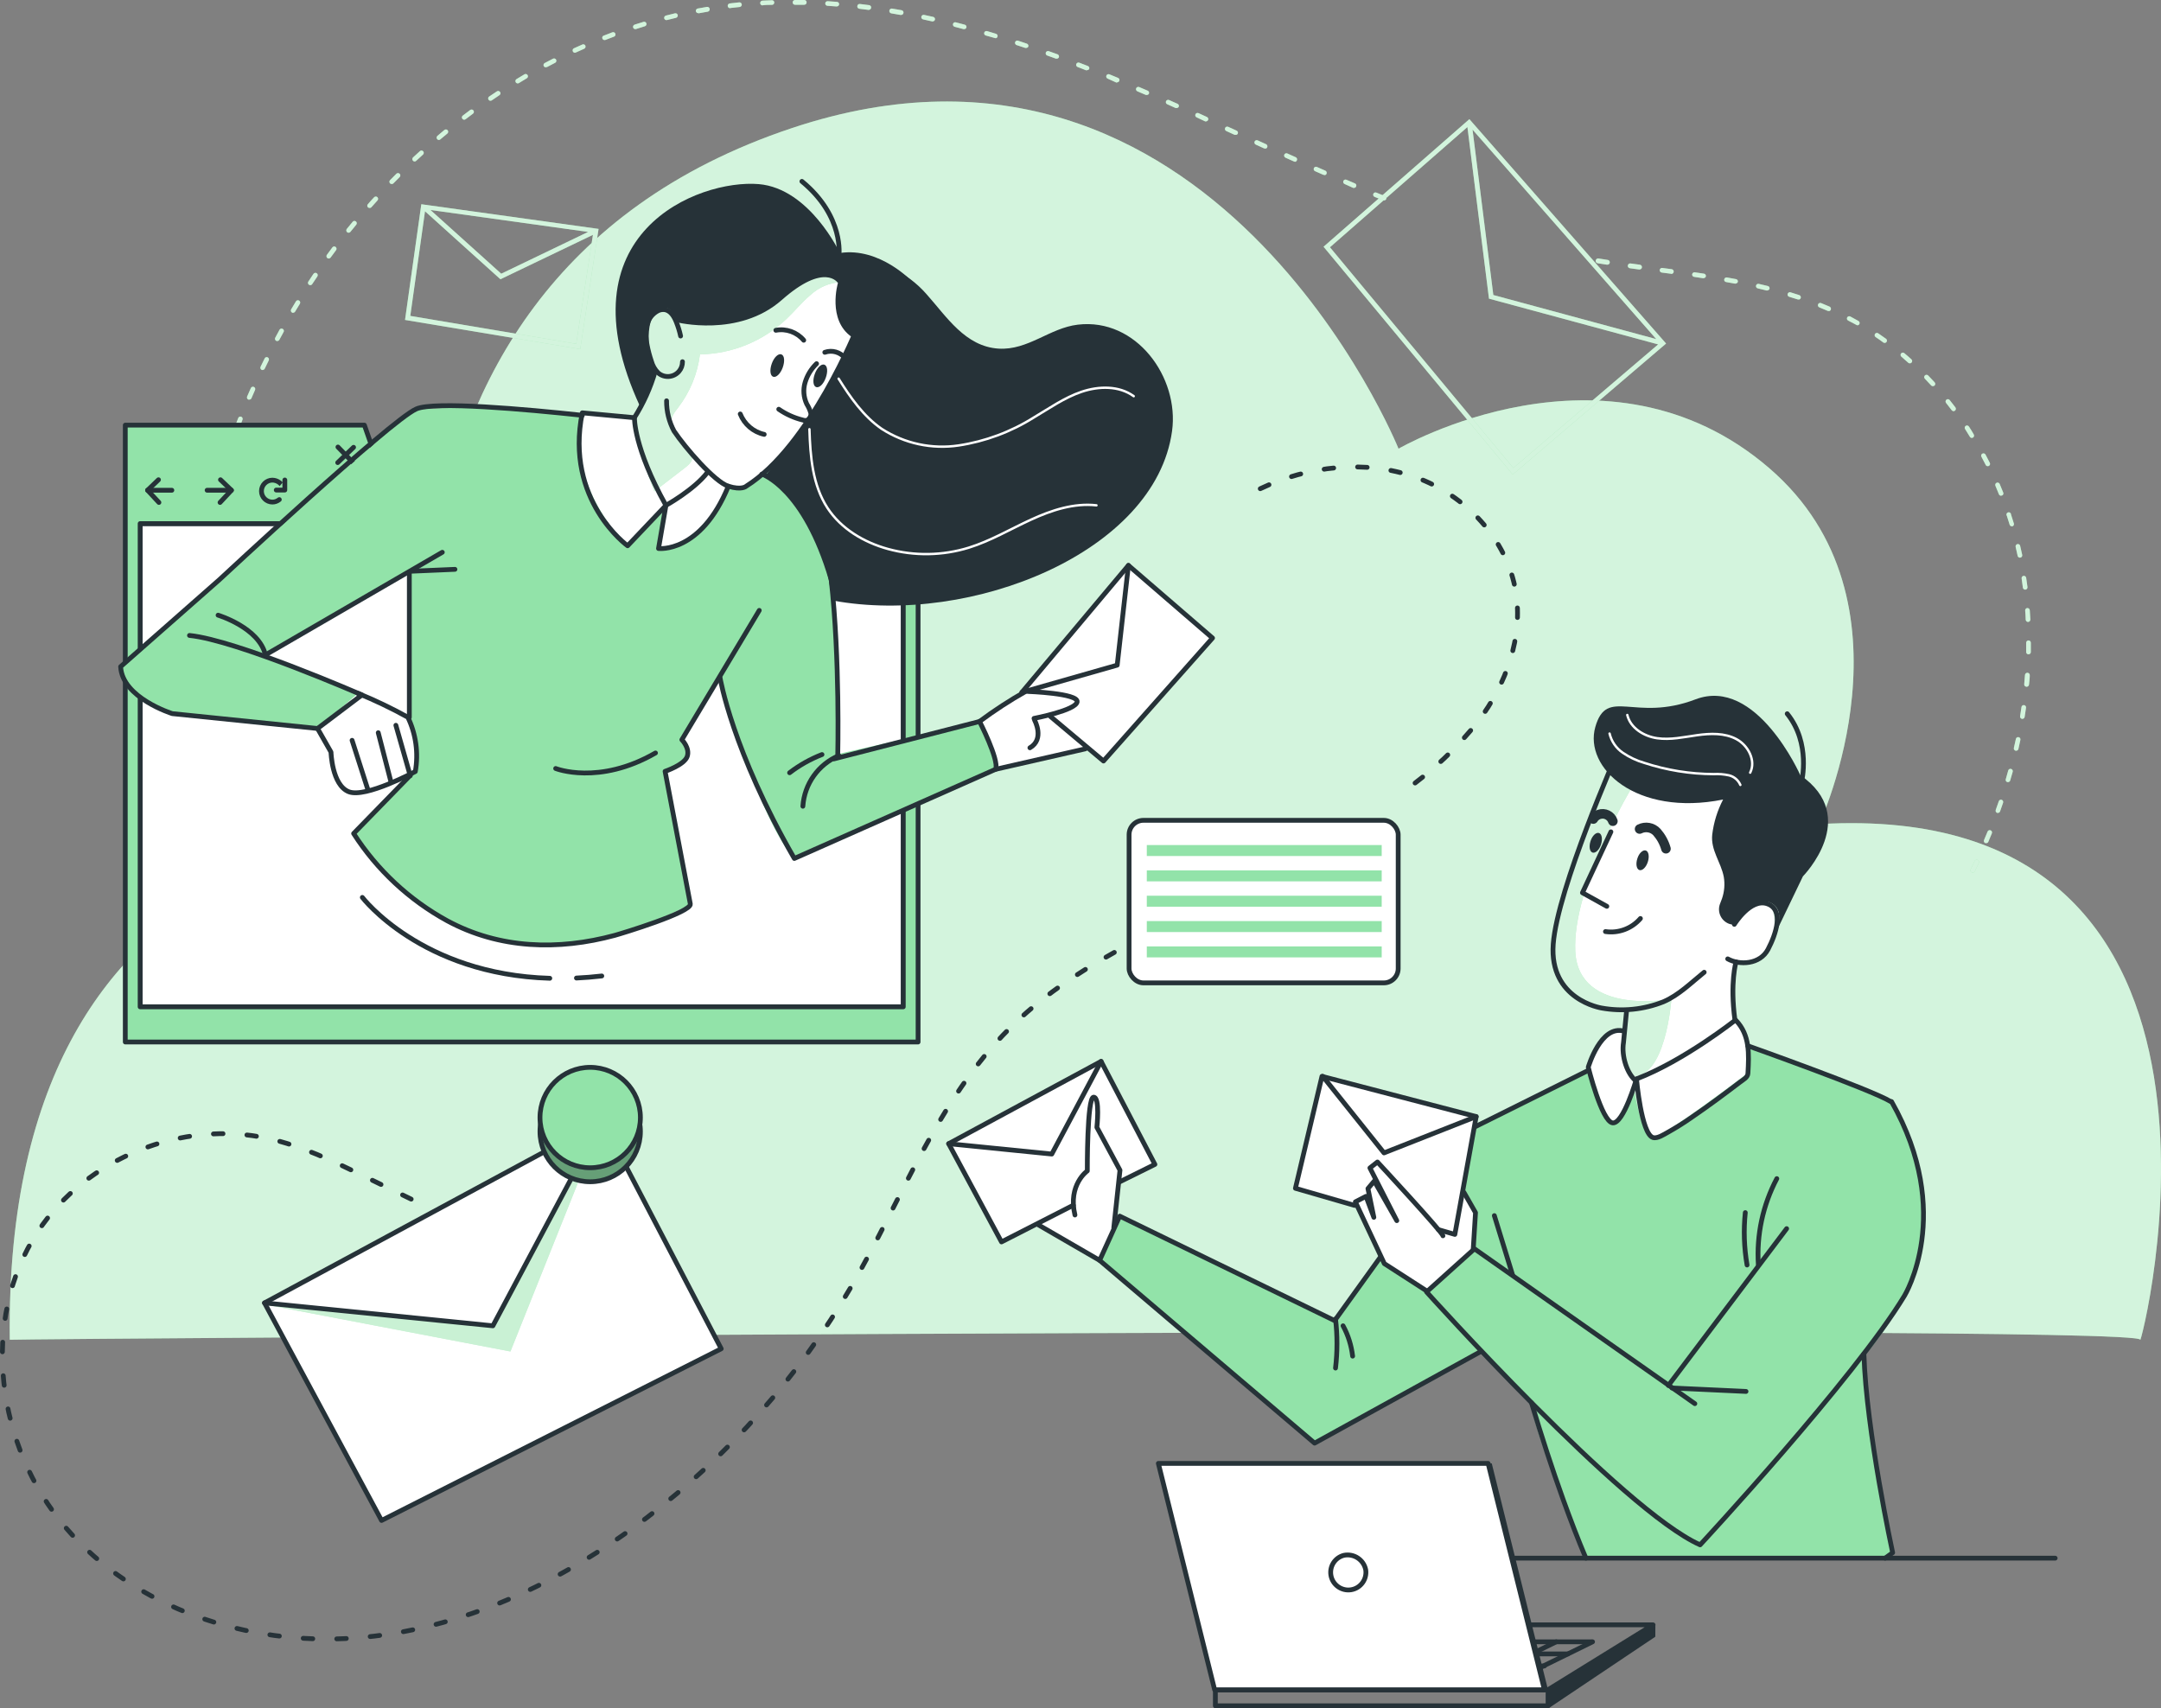 <?xml version="1.0" encoding="UTF-8"?>
<svg xmlns="http://www.w3.org/2000/svg" id="Laag_1" viewBox="0 0 451.06 356.56">
  <rect x="0" y="0" width="451.06" height="356.56" fill="#808080" stroke="none"/>
  <defs>
    <style>.cls-1,.cls-2,.cls-3,.cls-4,.cls-5,.cls-6,.cls-7{stroke:#263238;}.cls-1,.cls-2,.cls-3,.cls-4,.cls-6,.cls-8,.cls-7{stroke-linecap:round;}.cls-1,.cls-2,.cls-3,.cls-6,.cls-8,.cls-7{stroke-linejoin:round;}.cls-1,.cls-9,.cls-5,.cls-10,.cls-11{fill:#fff;}.cls-2,.cls-12{fill:#92e3a9;}.cls-3,.cls-4,.cls-6,.cls-8,.cls-7{fill:none;}.cls-9{opacity:.6;}.cls-9,.cls-13,.cls-14,.cls-12,.cls-10,.cls-11{stroke-width:0px;}.cls-9,.cls-13,.cls-11{isolation:isolate;}.cls-4,.cls-5{stroke-miterlimit:10;}.cls-6{stroke-width:2px;}.cls-8{stroke:#fff;stroke-width:.5px;}.cls-13{opacity:.3;}.cls-14{fill:#263238;}.cls-11{opacity:.5;}.cls-7{stroke-dasharray:0 0 2 5;}</style>
  </defs>
  <g id="freepik--background-simple--inject-71">
    <g id="freepik--background-simple--inject-71-2">
      <path class="cls-12" d="m2.04,279.65c.07-.18,444.94-3.48,444.68,0-.22,2.82,30.21-113.3-67-107.63,0,0,21.76-46.59-10.44-74.31-34-29.27-77.37-4.05-77.37-4.05,0,0-38.8-96.2-126.6-66.93-100.33,33.44-73.24,148.19-73.24,148.19,0,0-91.45-7.58-90.03,104.73Z"></path>
      <path class="cls-9" d="m2.04,279.65c.07-.18,444.94-3.48,444.68,0-.22,2.82,30.21-113.3-67-107.63,0,0,21.76-46.59-10.44-74.31-34-29.27-77.37-4.05-77.37-4.05,0,0-38.8-96.2-126.6-66.93-100.33,33.44-73.24,148.19-73.24,148.19,0,0-91.45-7.58-90.03,104.73Z"></path>
    </g>
  </g>
  <g id="freepik--Graphics--inject-71">
    <g id="freepik--background-details--inject-71">
      <path class="cls-12" d="m124.94,47.78l-37-5.15-3.4,24.15,36.57,6.1,3.83-25.1Zm-2.18.63l-18.14,8.72-14.77-13.3,32.91,4.58Zm-37.12,17.53l3.07-21.84,15.74,14.19,19.31-9.27-3.49,22.75-34.63-5.83Z"></path>
      <path class="cls-9" d="m124.94,47.78l-37-5.15-3.4,24.15,36.57,6.1,3.83-25.1Zm-2.18.63l-18.14,8.72-14.77-13.3,32.91,4.58Zm-37.12,17.53l3.07-21.84,15.74,14.19,19.31-9.27-3.49,22.75-34.63-5.83Z"></path>
      <path class="cls-12" d="m306.7,24.87l-30.44,26.63,39.18,47.18.31.37,32.01-27.34-41.06-46.84Zm39,45.91l-34-9.2-4.34-34.52,38.34,43.72Zm-68.1-19.17l28.69-25.09,4.5,35.82,35.31,9.55-30.23,25.79-38.27-46.07Z"></path>
      <path class="cls-9" d="m306.7,24.87l-30.44,26.63,39.18,47.18.31.37,32.01-27.34-41.06-46.84Zm39,45.91l-34-9.2-4.34-34.52,38.34,43.72Zm-68.1-19.17l28.69-25.09,4.5,35.82,35.31,9.55-30.23,25.79-38.27-46.07Z"></path>
      <path class="cls-12" d="m36.31,162.54h0c-.26-.01-.47-.23-.48-.49v-1.94c0-.28.22-.5.5-.5s.5.22.5.5v1.93c0,.27-.21.49-.48.5-.01,0-.03,0-.04,0Zm.2-6.77h0c-.26-.01-.47-.23-.46-.5,0,0,0,0,0,0l.09-1.94c.02-.26.25-.46.51-.45.26.01.47.23.46.5,0,0,0,0,0,0,0,.65-.07,1.29-.09,1.93-.02.27-.24.47-.51.46Zm.39-6.75h0c-.26-.02-.46-.25-.45-.51l.15-1.93c.02-.26.24-.47.51-.45,0,0,0,0,.01,0,.26.03.46.26.44.52,0,.64-.1,1.28-.14,1.93-.03.26-.26.46-.52.44Zm.56-6.75h0c-.27-.03-.46-.26-.44-.53.07-.64.13-1.28.2-1.93.03-.28.28-.48.56-.44.28.03.48.28.44.55h0c-.07.64-.13,1.28-.2,1.92-.02.26-.24.46-.5.44-.02,0-.04,0-.06,0Zm.76-6.72h-.06c-.26-.04-.45-.28-.42-.54.08-.64.17-1.28.25-1.92.04-.26.29-.45.55-.41.26.04.45.28.41.54-.08.64-.17,1.28-.25,1.91-.03.24-.24.42-.48.42Zm1-6.7h-.08c-.26-.04-.44-.29-.4-.55,0,0,0,0,0,0,.1-.64.2-1.28.31-1.91.04-.28.3-.46.58-.42s.46.3.42.58h0c-.1.63-.21,1.26-.31,1.9-.04.26-.28.44-.55.4,0,0,0,0-.01,0h.04Zm1.16-6.67h-.1c-.26-.05-.43-.3-.38-.56.12-.64.24-1.27.37-1.9.04-.26.29-.43.54-.39,0,0,.02,0,.03,0,.26.05.43.3.38.56,0,0,0,0,0,0-.13.63-.25,1.26-.37,1.89-.05.24-.27.4-.51.38h.04Zm1.38-6.63h-.11c-.25-.05-.42-.3-.36-.56,0,0,0,0,0-.01.14-.64.28-1.26.43-1.89.06-.26.32-.42.58-.36s.42.32.36.58c-.14.62-.29,1.25-.43,1.88-.06.21-.25.36-.47.36Zm1.59-6.57h-.12c-.25-.06-.41-.32-.35-.57,0,0,0-.02,0-.02.16-.62.32-1.25.49-1.87.1-.25.39-.37.64-.27.21.08.33.3.3.52-.17.62-.34,1.25-.5,1.87-.07.23-.29.37-.52.34h.05Zm1.83-6.52s-.09.01-.14,0c-.26-.07-.4-.34-.33-.59,0,0,0,0,0,0l.57-1.85c.08-.25.35-.4.6-.32.25.08.4.35.32.6-.19.62-.38,1.23-.56,1.85-.07.21-.29.35-.51.32h.05Zm2-6.44h-.15c-.24-.1-.36-.37-.27-.61.2-.62.42-1.23.63-1.84.09-.25.36-.38.61-.29,0,0,0,0,0,0,.25.09.38.36.29.61l-.63,1.83c-.08.2-.28.32-.49.3h0Zm2.3-6.37h-.17c-.25-.1-.37-.38-.28-.63.23-.6.47-1.2.71-1.8.12-.24.41-.33.64-.22.21.1.31.34.25.57-.23.6-.47,1.2-.69,1.8-.09.17-.27.28-.46.28h0Zm2.55-6.24c-.06.01-.13.01-.19,0-.25-.11-.36-.39-.26-.64l.78-1.77c.11-.24.39-.35.63-.24.24.11.35.39.25.63l-.77,1.77c-.09.16-.26.26-.44.25Zm2.79-6.16c-.27,0-.48-.23-.48-.5,0-.07.02-.14.05-.2.28-.58.56-1.16.85-1.74.11-.24.4-.34.64-.22,0,0,0,0,0,0,.23.12.33.41.21.65l-.84,1.73c-.09.16-.26.25-.44.25v.03Zm3.06-6.05c-.08,0-.16-.02-.23-.06-.23-.12-.33-.4-.21-.63,0,0,0-.01.01-.02.3-.57.61-1.14.92-1.71.16-.22.47-.26.69-.1.18.13.24.37.16.57l-.92,1.69c-.09.15-.25.24-.42.23v.03Zm3.31-5.9c-.09,0-.17-.02-.25-.07-.23-.14-.3-.43-.17-.66.33-.56.67-1.11,1-1.67.13-.22.42-.3.64-.17,0,0,.01,0,.02.01.23.14.3.44.16.67-.34.55-.67,1.1-1,1.65-.09.13-.24.21-.4.21v.03Zm3.57-5.78c-.1,0-.19-.03-.27-.08-.22-.15-.28-.45-.13-.67,0,0,0,0,0,0,.35-.54.71-1.07,1.07-1.61.16-.22.46-.28.68-.13.22.15.28.45.13.67,0,0,0,0,0,0-.37.53-.72,1.07-1.08,1.61-.09.14-.24.21-.4.21Zm3.86-5.56c-.1,0-.2-.03-.29-.09-.21-.16-.26-.46-.1-.68l1.15-1.56c.16-.21.46-.26.67-.09.21.16.26.46.1.67l-1.14,1.55c-.09.12-.22.19-.37.2h-.02Zm4.14-5.38c-.11,0-.22-.04-.3-.11-.21-.17-.24-.47-.08-.68l1.23-1.5c.17-.21.47-.24.68-.07s.24.47.07.68l-1.23,1.51c-.09.11-.23.17-.37.17Zm4.36-5.18c-.12,0-.23-.04-.32-.12-.19-.19-.19-.49,0-.68,0,0,0,0,0,0,.43-.48.86-1,1.3-1.44.19-.19.49-.19.68,0,0,0,0,0,0,0,.19.19.19.5,0,.69-.43.47-.86.95-1.28,1.43-.1.1-.25.15-.39.13h.01Zm211.76-1.58c-.06.01-.12.01-.18,0l-1.79-.73c-.25-.1-.36-.38-.26-.63s.38-.36.63-.26l1.79.73c.24.11.36.38.26.63-.09.17-.27.28-.46.26h.01Zm-6.25-2.6c-.06,0-.12,0-.18,0l-1.79-.81c-.25-.11-.36-.39-.26-.64.1-.24.39-.36.63-.25,0,0,0,0,.01,0l1.77.76c.25.1.36.38.26.63,0,0,0,0,0,0-.07.19-.25.31-.45.31h.01Zm-200.87-.81c-.13,0-.25-.04-.34-.13-.19-.19-.19-.5,0-.69l1.34-1.35c.21-.17.52-.14.69.06.15.18.15.44,0,.63-.46.45-.91.91-1.36,1.37-.09.08-.21.11-.33.11Zm194.69-1.9c-.06.01-.13.01-.19,0l-1.77-.78c-.24-.1-.36-.39-.25-.63,0,0,0,0,0-.01.11-.24.4-.35.64-.24l1.77.78c.24.12.34.41.23.66-.08.16-.24.27-.43.27v-.05Zm-6.18-2.76c-.07,0-.14-.02-.2-.05l-1.76-.79c-.24-.11-.35-.4-.24-.64.11-.24.39-.35.63-.24,0,0,0,0,0,0l1.76.79c.24.11.35.4.24.64-.07.2-.27.33-.48.32l.04-.03Zm-183.72-.04c-.14,0-.26-.06-.35-.16-.18-.19-.18-.49,0-.68l1.43-1.31c.19-.19.49-.19.68,0,0,0,0,0,0,0,.19.19.19.5,0,.69l-1.42,1.3c-.09.1-.21.16-.34.16Zm177.52-2.73c-.07.01-.13.01-.2,0l-1.76-.8c-.24-.11-.35-.4-.24-.64.11-.24.4-.35.64-.24l1.76.8c.24.12.34.41.23.66-.08.16-.24.27-.43.27v-.05Zm-172.46-1.76c-.27,0-.48-.23-.48-.5,0-.14.06-.27.17-.36l1.46-1.24c.21-.16.51-.13.68.07.17.2.14.51-.06.68,0,0,0,0,0,0l-1.48,1.23c-.08.07-.18.11-.28.12Zm166.31-1.07c-.07.01-.14.01-.21,0l-1.75-.8c-.25-.11-.35-.4-.24-.65.11-.24.4-.34.64-.23,0,0,0,0,0,0l1.76.8c.24.11.34.38.24.62,0,0,0,.01,0,.02-.09.15-.25.25-.43.24Zm-6.16-2.81c-.07,0-.13,0-.2,0l-1.8-.85c-.24-.11-.35-.39-.24-.63.1-.24.39-.36.63-.25,0,0,0,0,.01,0l1.76.81c.24.11.35.39.24.63,0,0,0,0,0,0-.08.16-.23.26-.4.28Zm-154.87-.35c-.15,0-.3-.08-.39-.2-.16-.21-.12-.5.09-.66,0,0,0,0,.01-.01l1.55-1.17c.22-.15.52-.11.67.11,0,0,0,0,0,0,.16.21.12.5-.09.66,0,0,0,0-.01.01l-1.54,1.16c-.08.06-.19.1-.29.1Zm148.7-2.44c-.07.01-.13.01-.2,0l-1.76-.79c-.24-.1-.36-.39-.25-.63,0,0,0,0,0-.01.11-.24.4-.35.64-.24l1.77.79c.24.11.35.39.24.63,0,0,0,0,0,0-.09.16-.26.25-.44.24h0Zm-143.22-1.52c-.16,0-.3-.08-.39-.21-.15-.21-.11-.5.1-.66,0,0,.01,0,.02-.01.54-.37,1.07-.73,1.61-1.08.22-.15.52-.09.67.13,0,0,0,0,0,0,.15.21.1.51-.12.65,0,0-.02.01-.02.02l-1.59,1.08c-.08.05-.18.08-.28.08Zm137-1.21c-.06.01-.13.01-.19,0l-1.78-.76c-.24-.11-.36-.39-.25-.64.11-.24.39-.35.63-.25l1.78.76c.24.1.36.39.25.63,0,0,0,0,0,.01-.08.15-.24.24-.41.25h-.03Zm-131.31-2.41c-.17,0-.32-.09-.41-.23-.14-.23-.07-.53.16-.67l1.66-1c.23-.14.52-.06.66.17s.06.52-.17.66c-.55.33-1.1.65-1.65,1-.07.05-.16.07-.25.07Zm125.11-.19c-.06.01-.13.01-.19,0l-1.78-.81c-.25-.1-.37-.38-.27-.63.1-.25.38-.37.63-.27l1.79.74c.25.09.38.37.28.62-.07.19-.26.32-.46.31v.04Zm-6.28-2.54c-.06,0-.11,0-.17,0l-1.8-.7c-.25-.1-.37-.38-.27-.62.1-.25.38-.37.62-.28l1.8.7c.25.1.37.37.27.62,0,0,0,0,0,0-.09.16-.27.25-.45.23v.04Zm-112.95-.62c-.26,0-.49-.2-.5-.46,0-.19.1-.36.27-.45.57-.31,1.14-.6,1.72-.9.24-.12.53-.03.65.21.12.24.03.53-.21.65l-1.7.89c-.07.02-.15.03-.23.02v.04Zm106.62-1.82c-.05,0-.11,0-.16,0l-1.82-.65c-.25-.09-.38-.37-.29-.62.09-.25.37-.38.62-.29l1.82.65c.25.1.38.38.29.63-.08.18-.26.29-.46.28Zm-100.57-1.23c-.27,0-.48-.23-.47-.5,0-.18.11-.35.27-.43l1.77-.79c.24-.11.51,0,.62.23,0,0,0,0,0,.01.11.24,0,.53-.23.64,0,0,0,0,0,0l-1.76.79c-.06.03-.13.05-.2.05Zm94.19-1c-.05,0-.11,0-.16,0l-1.83-.6c-.25-.08-.39-.36-.31-.61s.36-.39.61-.31h0l1.84.62c.25.09.39.36.31.61-.08.18-.26.29-.46.28h0Zm-88-1.65c-.2,0-.37-.13-.45-.31-.1-.24.02-.51.26-.61,0,0,.01,0,.02,0l1.81-.7c.25-.09.53.04.62.29.09.25-.03.53-.28.62,0,0,0,0,0,0-.6.22-1.2.45-1.8.69-.05.01-.1.02-.15.02h-.03Zm81.58-.43s-.09,0-.14,0l-1.86-.52c-.26-.07-.4-.34-.33-.59,0,0,0,0,0,0,.08-.25.34-.4.6-.33l1.86.56c.25.08.4.34.32.6-.06.2-.25.34-.46.34v-.05Zm-6.51-1.85h-.13l-1.86-.49c-.26-.07-.41-.33-.35-.59.07-.26.33-.41.59-.34l1.87.49c.26.07.41.33.35.59-.07.21-.28.35-.5.34h.03Zm-68.64,0c-.21,0-.39-.13-.46-.33-.08-.25.06-.52.31-.61.62-.2,1.24-.4,1.86-.58.25-.08.52.06.6.32,0,0,0,0,0,0,.08.25-.06.52-.32.6,0,0,0,0,0,0l-1.84.58-.15.02Zm62.07-1.61h-.11l-1.89-.42c-.26-.06-.43-.31-.37-.57.06-.26.31-.43.57-.37h0l1.9.41c.26.06.43.32.37.58-.06.23-.27.38-.5.36h.03Zm-55.57-.27c-.22,0-.41-.15-.47-.36-.06-.26.09-.52.35-.59l1.89-.47c.26-.06.52.1.58.35,0,0,0,0,0,0,.06.26-.1.52-.36.59-.62.14-1.25.3-1.87.46h-.12Zm48.93-1.08h-.09l-1.9-.33c-.28-.04-.46-.3-.42-.58s.3-.46.58-.42l1.92.33c.28.02.48.27.46.54s-.27.48-.54.46h0Zm-42.32-.38c-.23,0-.44-.17-.47-.4-.05-.26.12-.51.38-.56l1.92-.34c.28-.04.54.14.58.42s-.14.54-.42.58l-1.9.34-.09-.04Zm35.63-.67h-.06c-.64-.09-1.27-.17-1.91-.24-.28-.03-.48-.28-.44-.56.03-.28.28-.48.55-.44l1.93.24c.26.04.45.28.41.54-.02.26-.25.46-.51.45h.03Zm-28.93-.36c-.28.02-.51-.19-.53-.47s.19-.51.47-.53l1.94-.22c.27-.02.5.17.53.44.02.27-.18.5-.44.53-.64.06-1.28.13-1.91.21l-.06.04Zm22.2-.36h0l-1.92-.14c-.26-.02-.47-.24-.45-.51,0,0,0,0,0,0,.02-.27.25-.47.52-.45l1.93.14c.26.02.47.24.45.51,0,0,0,0,0,.01-.03.27-.27.46-.54.43,0,0-.01,0-.02,0h.03Zm-15.45-.22c-.28,0-.5-.22-.5-.5s.22-.5.5-.5l1.94-.08c.25-.02.48.17.5.42,0,.01,0,.03,0,.04.01.26-.19.49-.46.5,0,0,0,0,0,0-.65,0-1.29,0-1.93.09l-.05.03Zm8.7-.13h-1.92c-.28,0-.5-.22-.5-.5S165.68,0,165.95,0h1.94c.26,0,.47.21.47.47,0,0,0,.01,0,.02.01.26-.19.49-.46.5-.02,0-.04,0-.06,0h.03Z"></path>
      <path class="cls-9" d="m36.31,162.54h0c-.26-.01-.47-.23-.48-.49v-1.94c0-.28.22-.5.5-.5s.5.22.5.5v1.93c0,.27-.21.49-.48.5-.01,0-.03,0-.04,0Zm.2-6.77h0c-.26-.01-.47-.23-.46-.5,0,0,0,0,0,0l.09-1.94c.02-.26.25-.46.51-.45.26.01.47.23.46.5,0,0,0,0,0,0,0,.65-.07,1.29-.09,1.93-.02.27-.24.47-.51.46Zm.39-6.75h0c-.26-.02-.46-.25-.45-.51l.15-1.93c.02-.26.24-.47.51-.45,0,0,0,0,.01,0,.26.03.46.26.44.52,0,.64-.1,1.28-.14,1.93-.03.26-.26.46-.52.44Zm.56-6.75h0c-.27-.03-.46-.26-.44-.53.07-.64.13-1.28.2-1.93.03-.28.28-.48.56-.44.28.03.48.28.44.55h0c-.07.64-.13,1.28-.2,1.92-.02.26-.24.46-.5.44-.02,0-.04,0-.06,0Zm.76-6.72h-.06c-.26-.04-.45-.28-.42-.54.08-.64.17-1.28.25-1.92.04-.26.29-.45.55-.41.26.04.45.28.41.54-.08.64-.17,1.28-.25,1.91-.03.24-.24.42-.48.42Zm1-6.7h-.08c-.26-.04-.44-.29-.4-.55,0,0,0,0,0,0,.1-.64.2-1.28.31-1.91.04-.28.3-.46.58-.42s.46.3.42.58h0c-.1.63-.21,1.26-.31,1.9-.04.26-.28.44-.55.4,0,0,0,0-.01,0h.04Zm1.16-6.67h-.1c-.26-.05-.43-.3-.38-.56.12-.64.24-1.27.37-1.9.04-.26.29-.43.54-.39,0,0,.02,0,.03,0,.26.05.43.3.38.56,0,0,0,0,0,0-.13.63-.25,1.26-.37,1.89-.05.24-.27.4-.51.38h.04Zm1.38-6.63h-.11c-.25-.05-.42-.3-.36-.56,0,0,0,0,0-.01.14-.64.28-1.26.43-1.89.06-.26.32-.42.58-.36s.42.32.36.58c-.14.62-.29,1.25-.43,1.88-.06.21-.25.36-.47.36Zm1.59-6.57h-.12c-.25-.06-.41-.32-.35-.57,0,0,0-.02,0-.02.16-.62.32-1.25.49-1.87.1-.25.39-.37.64-.27.21.08.33.3.3.52-.17.62-.34,1.25-.5,1.87-.07.23-.29.37-.52.34h.05Zm1.83-6.52s-.09.01-.14,0c-.26-.07-.4-.34-.33-.59,0,0,0,0,0,0l.57-1.85c.08-.25.35-.4.6-.32.25.08.4.35.32.6-.19.62-.38,1.23-.56,1.85-.07.21-.29.35-.51.32h.05Zm2-6.44h-.15c-.24-.1-.36-.37-.27-.61.2-.62.42-1.23.63-1.84.09-.25.36-.38.61-.29,0,0,0,0,0,0,.25.09.38.36.29.61l-.63,1.83c-.08.2-.28.32-.49.3h0Zm2.3-6.37h-.17c-.25-.1-.37-.38-.28-.63.23-.6.47-1.2.71-1.8.12-.24.41-.33.64-.22.21.1.31.34.25.57-.23.6-.47,1.2-.69,1.8-.09.17-.27.28-.46.28h0Zm2.55-6.24c-.06.01-.13.01-.19,0-.25-.11-.36-.39-.26-.64l.78-1.77c.11-.24.39-.35.63-.24.24.11.35.39.25.63l-.77,1.77c-.09.16-.26.26-.44.25Zm2.79-6.16c-.27,0-.48-.23-.48-.5,0-.07.02-.14.05-.2.28-.58.56-1.16.85-1.74.11-.24.4-.34.64-.22,0,0,0,0,0,0,.23.12.33.41.21.65l-.84,1.73c-.09.16-.26.25-.44.25v.03Zm3.06-6.05c-.08,0-.16-.02-.23-.06-.23-.12-.33-.4-.21-.63,0,0,0-.01.01-.02.3-.57.61-1.14.92-1.71.16-.22.47-.26.69-.1.18.13.24.37.16.57l-.92,1.69c-.09.15-.25.24-.42.23v.03Zm3.31-5.9c-.09,0-.17-.02-.25-.07-.23-.14-.3-.43-.17-.66.33-.56.67-1.11,1-1.67.13-.22.42-.3.64-.17,0,0,.01,0,.02.01.23.14.3.44.16.67-.34.55-.67,1.1-1,1.65-.09.13-.24.21-.4.21v.03Zm3.57-5.78c-.1,0-.19-.03-.27-.08-.22-.15-.28-.45-.13-.67,0,0,0,0,0,0,.35-.54.71-1.07,1.07-1.61.16-.22.46-.28.68-.13.22.15.28.45.13.67,0,0,0,0,0,0-.37.53-.72,1.07-1.08,1.61-.09.14-.24.21-.4.21Zm3.86-5.56c-.1,0-.2-.03-.29-.09-.21-.16-.26-.46-.1-.68l1.15-1.56c.16-.21.46-.26.67-.09.21.16.26.46.1.67l-1.14,1.55c-.09.12-.22.19-.37.2h-.02Zm4.14-5.38c-.11,0-.22-.04-.3-.11-.21-.17-.24-.47-.08-.68l1.23-1.5c.17-.21.47-.24.68-.07s.24.47.07.68l-1.23,1.51c-.09.11-.23.17-.37.17Zm4.36-5.18c-.12,0-.23-.04-.32-.12-.19-.19-.19-.49,0-.68,0,0,0,0,0,0,.43-.48.86-1,1.3-1.44.19-.19.49-.19.68,0,0,0,0,0,0,0,.19.19.19.5,0,.69-.43.47-.86.95-1.28,1.43-.1.1-.25.15-.39.13h.01Zm211.76-1.58c-.06.01-.12.01-.18,0l-1.79-.73c-.25-.1-.36-.38-.26-.63s.38-.36.63-.26l1.79.73c.24.11.36.38.26.63-.09.17-.27.28-.46.26h.01Zm-6.25-2.6c-.06,0-.12,0-.18,0l-1.79-.81c-.25-.11-.36-.39-.26-.64.1-.24.39-.36.63-.25,0,0,0,0,.01,0l1.77.76c.25.1.36.38.26.63,0,0,0,0,0,0-.07.19-.25.31-.45.31h.01Zm-200.87-.81c-.13,0-.25-.04-.34-.13-.19-.19-.19-.5,0-.69l1.34-1.35c.21-.17.52-.14.69.06.15.18.15.44,0,.63-.46.45-.91.91-1.36,1.37-.09.08-.21.11-.33.11Zm194.69-1.9c-.06.01-.13.01-.19,0l-1.77-.78c-.24-.1-.36-.39-.25-.63,0,0,0,0,0-.01.11-.24.4-.35.64-.24l1.77.78c.24.12.34.41.23.66-.08.16-.24.27-.43.27v-.05Zm-6.18-2.76c-.07,0-.14-.02-.2-.05l-1.76-.79c-.24-.11-.35-.4-.24-.64.11-.24.39-.35.63-.24,0,0,0,0,0,0l1.76.79c.24.11.35.4.24.64-.07.2-.27.33-.48.32l.04-.03Zm-183.72-.04c-.14,0-.26-.06-.35-.16-.18-.19-.18-.49,0-.68l1.43-1.31c.19-.19.49-.19.68,0,0,0,0,0,0,0,.19.19.19.5,0,.69l-1.42,1.3c-.09.1-.21.16-.34.16Zm177.52-2.73c-.07.01-.13.01-.2,0l-1.76-.8c-.24-.11-.35-.4-.24-.64.11-.24.4-.35.64-.24l1.76.8c.24.12.34.41.23.66-.08.16-.24.27-.43.27v-.05Zm-172.46-1.76c-.27,0-.48-.23-.48-.5,0-.14.06-.27.17-.36l1.46-1.24c.21-.16.51-.13.68.07.17.2.14.51-.06.68,0,0,0,0,0,0l-1.48,1.23c-.08.07-.18.11-.28.12Zm166.31-1.07c-.07.01-.14.01-.21,0l-1.75-.8c-.25-.11-.35-.4-.24-.65.11-.24.4-.34.64-.23,0,0,0,0,0,0l1.76.8c.24.11.34.38.24.62,0,0,0,.01,0,.02-.09.15-.25.25-.43.24Zm-6.16-2.81c-.07,0-.13,0-.2,0l-1.8-.85c-.24-.11-.35-.39-.24-.63.1-.24.39-.36.63-.25,0,0,0,0,.01,0l1.76.81c.24.11.35.39.24.63,0,0,0,0,0,0-.08.16-.23.26-.4.28Zm-154.87-.35c-.15,0-.3-.08-.39-.2-.16-.21-.12-.5.09-.66,0,0,0,0,.01-.01l1.55-1.17c.22-.15.52-.11.67.11,0,0,0,0,0,0,.16.21.12.5-.09.66,0,0,0,0-.01.01l-1.54,1.16c-.08.06-.19.1-.29.1Zm148.7-2.44c-.07.01-.13.01-.2,0l-1.76-.79c-.24-.1-.36-.39-.25-.63,0,0,0,0,0-.01.11-.24.4-.35.64-.24l1.77.79c.24.11.35.39.24.63,0,0,0,0,0,0-.09.16-.26.25-.44.24h0Zm-143.22-1.52c-.16,0-.3-.08-.39-.21-.15-.21-.11-.5.1-.66,0,0,.01,0,.02-.01.54-.37,1.07-.73,1.61-1.08.22-.15.52-.09.67.13,0,0,0,0,0,0,.15.21.1.51-.12.65,0,0-.02.01-.02.02l-1.59,1.08c-.08.05-.18.08-.28.08Zm137-1.21c-.06.01-.13.01-.19,0l-1.78-.76c-.24-.11-.36-.39-.25-.64.11-.24.39-.35.63-.25l1.78.76c.24.1.36.39.25.63,0,0,0,0,0,.01-.08.15-.24.24-.41.25h-.03Zm-131.31-2.41c-.17,0-.32-.09-.41-.23-.14-.23-.07-.53.16-.67l1.66-1c.23-.14.52-.06.66.17s.06.52-.17.66c-.55.33-1.1.65-1.65,1-.07.05-.16.07-.25.07Zm125.11-.19c-.06.01-.13.01-.19,0l-1.78-.81c-.25-.1-.37-.38-.27-.63.1-.25.38-.37.63-.27l1.79.74c.25.09.38.37.28.62-.07.19-.26.32-.46.31v.04Zm-6.28-2.54c-.06,0-.11,0-.17,0l-1.8-.7c-.25-.1-.37-.38-.27-.62.1-.25.38-.37.62-.28l1.8.7c.25.1.37.37.27.62,0,0,0,0,0,0-.09.16-.27.25-.45.23v.04Zm-112.95-.62c-.26,0-.49-.2-.5-.46,0-.19.1-.36.27-.45.57-.31,1.14-.6,1.72-.9.24-.12.53-.03.65.21.12.24.03.53-.21.65l-1.7.89c-.07.02-.15.03-.23.02v.04Zm106.62-1.82c-.05,0-.11,0-.16,0l-1.82-.65c-.25-.09-.38-.37-.29-.62.09-.25.37-.38.62-.29l1.82.65c.25.1.38.38.29.63-.08.18-.26.29-.46.28Zm-100.57-1.23c-.27,0-.48-.23-.47-.5,0-.18.11-.35.27-.43l1.77-.79c.24-.11.51,0,.62.23,0,0,0,0,0,.01.11.24,0,.53-.23.64,0,0,0,0,0,0l-1.76.79c-.06.03-.13.05-.2.05Zm94.19-1c-.05,0-.11,0-.16,0l-1.83-.6c-.25-.08-.39-.36-.31-.61s.36-.39.61-.31h0l1.84.62c.25.09.39.36.31.61-.08.18-.26.29-.46.28h0Zm-88-1.65c-.2,0-.37-.13-.45-.31-.1-.24.02-.51.26-.61,0,0,.01,0,.02,0l1.81-.7c.25-.09.53.04.62.29.09.25-.03.53-.28.62,0,0,0,0,0,0-.6.22-1.2.45-1.8.69-.05.01-.1.02-.15.02h-.03Zm81.58-.43s-.09,0-.14,0l-1.86-.52c-.26-.07-.4-.34-.33-.59,0,0,0,0,0,0,.08-.25.34-.4.6-.33l1.86.56c.25.08.4.34.32.6-.06.2-.25.34-.46.34v-.05Zm-6.51-1.85h-.13l-1.86-.49c-.26-.07-.41-.33-.35-.59.07-.26.33-.41.59-.34l1.87.49c.26.07.41.33.35.59-.07.21-.28.35-.5.34h.03Zm-68.64,0c-.21,0-.39-.13-.46-.33-.08-.25.06-.52.31-.61.62-.2,1.24-.4,1.86-.58.25-.08.52.06.6.32,0,0,0,0,0,0,.08.25-.06.52-.32.6,0,0,0,0,0,0l-1.84.58-.15.02Zm62.07-1.61h-.11l-1.89-.42c-.26-.06-.43-.31-.37-.57.06-.26.31-.43.57-.37h0l1.9.41c.26.06.43.32.37.58-.06.23-.27.38-.5.36h.03Zm-55.57-.27c-.22,0-.41-.15-.47-.36-.06-.26.09-.52.35-.59l1.89-.47c.26-.06.52.1.58.35,0,0,0,0,0,0,.06.26-.1.52-.36.59-.62.14-1.25.3-1.87.46h-.12Zm48.93-1.08h-.09l-1.9-.33c-.28-.04-.46-.3-.42-.58s.3-.46.58-.42l1.92.33c.28.02.48.27.46.54s-.27.48-.54.46h0Zm-42.32-.38c-.23,0-.44-.17-.47-.4-.05-.26.12-.51.38-.56l1.92-.34c.28-.04.54.14.58.42s-.14.54-.42.58l-1.9.34-.09-.04Zm35.63-.67h-.06c-.64-.09-1.27-.17-1.91-.24-.28-.03-.48-.28-.44-.56.03-.28.28-.48.55-.44l1.93.24c.26.04.45.28.41.54-.02.26-.25.46-.51.45h.03Zm-28.93-.36c-.28.02-.51-.19-.53-.47s.19-.51.47-.53l1.94-.22c.27-.02.5.17.53.44.02.27-.18.5-.44.53-.64.06-1.28.13-1.91.21l-.06.04Zm22.2-.36h0l-1.92-.14c-.26-.02-.47-.24-.45-.51,0,0,0,0,0,0,.02-.27.25-.47.52-.45l1.93.14c.26.02.47.24.45.51,0,0,0,0,0,.01-.03.27-.27.46-.54.43,0,0-.01,0-.02,0h.03Zm-15.45-.22c-.28,0-.5-.22-.5-.5s.22-.5.5-.5l1.94-.08c.25-.02.48.17.5.42,0,.01,0,.03,0,.04.01.26-.19.49-.46.5,0,0,0,0,0,0-.65,0-1.29,0-1.93.09l-.05.03Zm8.7-.13h-1.92c-.28,0-.5-.22-.5-.5S165.68,0,165.95,0h1.94c.26,0,.47.21.47.47,0,0,0,.01,0,.02.01.26-.19.49-.46.5-.02,0-.04,0-.06,0h.03Z"></path>
      <path class="cls-12" d="m411.76,182.15c-.07,0-.14-.02-.21-.05-.24-.11-.34-.4-.22-.64,0,0,0,0,0,0,.28-.58.56-1.16.83-1.74.12-.24.4-.34.64-.23.24.11.35.39.24.63,0,0,0,0,0,0l-.84,1.75c-.08.17-.25.28-.44.28Zm2.81-6.16c-.06,0-.13,0-.19,0-.25-.11-.36-.39-.26-.64.25-.59.5-1.18.74-1.77.1-.25.38-.37.63-.27.25.1.37.38.27.63h0c-.25.6-.49,1.2-.75,1.79-.08.16-.23.26-.41.26h-.03Zm2.46-6.31c-.05.01-.11.01-.16,0-.25-.08-.38-.34-.31-.59,0,0,0-.01,0-.02.22-.61.43-1.21.64-1.82.08-.25.35-.39.6-.31,0,0,0,0,0,0,.25.09.39.37.3.62-.21.61-.42,1.22-.64,1.83-.07.17-.24.28-.42.29h-.03Zm2.09-6.43h-.14c-.25-.08-.4-.34-.32-.6,0,0,0,0,0,0,.18-.62.35-1.24.52-1.86.1-.25.38-.38.63-.28.22.08.35.31.31.54-.18.62-.35,1.25-.54,1.87-.06.19-.23.32-.43.33h-.03Zm1.71-6.55h-.11c-.26-.06-.43-.32-.37-.58.15-.62.29-1.25.42-1.88.05-.26.31-.43.57-.37,0,0,0,0,0,0,.26.05.42.29.37.55,0,0,0,.01,0,.02-.13.64-.27,1.27-.41,1.9-.05.2-.23.35-.44.36h-.03Zm1.29-6.65h-.07c-.26-.04-.44-.28-.4-.55,0,0,0,0,0-.01.1-.63.2-1.27.29-1.9.03-.26.26-.44.52-.41,0,0,.01,0,.02,0,.26.04.45.28.41.54,0,0,0,0,0,.01-.09.64-.19,1.28-.29,1.92-.04.22-.22.39-.45.4h-.03Zm.87-6.71h-.05c-.26-.03-.46-.26-.43-.52h0c.06-.65.11-1.29.16-1.93.02-.28.26-.48.54-.46s.48.26.46.54h0c0,.65-.1,1.3-.16,1.94-.03.25-.24.44-.49.44h-.03Zm.4-6.76h0c-.26,0-.47-.21-.47-.47,0,0,0-.01,0-.02v-1.93c0-.27.22-.48.49-.48h0c.27,0,.48.21.48.48,0,0,0,0,0,.01v1.94c0,.26-.21.46-.47.47h-.03Zm-.08-6.76c-.26,0-.47-.2-.49-.46,0-.64-.07-1.28-.11-1.92-.02-.26.17-.5.44-.52,0,0,0,0,.01,0,.26-.01.49.19.51.45.05.65.09,1.29.12,1.94.01.27-.19.49-.46.51h-.02Zm-.6-6.74c-.24,0-.45-.19-.48-.43-.08-.63-.17-1.27-.26-1.9-.04-.26.14-.51.4-.55h0c.26-.04.5.14.55.4.1.65.19,1.29.27,1.93.04.26-.14.5-.39.54,0,0-.02,0-.03,0h-.06Zm-1.09-6.67c-.23,0-.43-.15-.48-.38-.13-.63-.27-1.25-.42-1.87-.06-.26.1-.52.36-.59.26-.06.52.1.58.35,0,0,0,0,0,0,.15.63.3,1.27.43,1.9.06.25-.1.51-.35.57,0,0-.01,0-.02,0h-.1Zm-1.69-6.55c-.21,0-.4-.14-.46-.34-.19-.61-.38-1.22-.58-1.83-.15-.22-.11-.52.11-.67.22-.15.52-.11.67.11.06.08.09.18.09.28.21.62.4,1.24.59,1.86.08.25-.06.52-.32.6,0,0,0,0,0,0-.03,0-.07,0-.1-.02h0Zm-2.25-6.38c-.2,0-.37-.12-.45-.3-.23-.6-.48-1.19-.73-1.78-.1-.24,0-.52.25-.63.24-.11.53,0,.64.24,0,0,0,0,0,.01.25.6.5,1.19.74,1.8.1.24-.01.51-.25.61,0,0-.01,0-.02,0-.06.02-.12.03-.18.03h0Zm-2.78-6.17c-.18,0-.35-.1-.43-.26-.29-.57-.59-1.14-.89-1.71-.13-.23-.04-.52.19-.65.24-.13.53-.04.66.19.31.58.61,1.15.9,1.73.12.24.03.53-.21.65,0,0,0,0,0,0-.07.03-.14.05-.21.04h0Zm-3.32-5.9c-.17,0-.32-.09-.41-.23-.33-.54-.68-1.08-1-1.62-.15-.22-.09-.52.13-.67,0,0,0,0,0,0,.22-.14.52-.08.67.14.35.54.7,1.09,1,1.64.14.22.08.52-.14.66,0,0,0,0,0,0-.08.05-.16.07-.25.07h0Zm-3.82-5.59c-.15,0-.3-.08-.39-.2-.38-.51-.77-1-1.17-1.51-.17-.21-.14-.51.07-.68.21-.17.51-.14.68.07h0c.41.51.8,1,1.2,1.54.16.22.11.52-.1.68-.08.07-.18.1-.29.1Zm-4.32-5.21c-.14,0-.27-.06-.36-.16-.43-.47-.87-.94-1.31-1.4-.19-.19-.18-.49.01-.68.19-.19.49-.18.68,0h0c.45.47.9.94,1.34,1.42.19.19.19.49,0,.68,0,0,0,0,0,0-.09.09-.23.14-.36.13Zm-4.8-4.77c-.12,0-.24-.04-.33-.12-.47-.43-.95-.85-1.44-1.27-.2-.17-.23-.47-.06-.68,0,0,0,0,0,0,.18-.2.48-.22.68-.05.5.42,1,.84,1.47,1.28.2.18.22.48.04.68-.09.1-.22.16-.36.16Zm-5.26-4.26c-.1,0-.2-.03-.28-.09-.52-.38-1-.75-1.57-1.11-.23-.13-.31-.42-.18-.65.13-.23.42-.31.65-.18.02.01.04.03.06.04.54.36,1.07.74,1.6,1.12.22.15.26.45.11.67-.09.13-.24.2-.4.2Zm-5.62-3.68c-.08,0-.17-.02-.24-.06l-1.76-.93c-.23-.12-.33-.4-.21-.63,0,0,0-.01.01-.02.12-.23.41-.32.65-.2h0c.58.3,1.14.62,1.71.94.23.13.31.43.18.66-.07.13-.2.22-.34.24Zm-6.05-3c-.06.01-.13.01-.19,0-.59-.26-1.18-.5-1.77-.74-.25-.1-.37-.38-.27-.63.1-.25.38-.37.63-.27h0c.6.24,1.2.49,1.79.75.24.12.34.41.23.66-.08.16-.24.27-.42.27v-.04Zm-6.33-2.4s-.1,0-.15,0c-.6-.2-1.22-.39-1.83-.57-.25-.11-.36-.4-.24-.65.09-.2.31-.32.52-.28.62.19,1.24.38,1.86.59.25.07.4.34.33.6-.06.21-.26.36-.49.34v-.03Zm-6.5-1.86h-.12c-.62-.16-1.24-.31-1.87-.45-.26-.06-.42-.32-.36-.58.06-.26.32-.42.58-.36.63.14,1.26.29,1.89.45.26.06.41.32.35.58-.07.22-.29.36-.52.33l.05.03Zm-6.61-1.43h-.09l-1.9-.34c-.26-.05-.44-.29-.39-.55h0c.05-.27.3-.45.56-.41l1.91.35c.26.05.43.3.38.56,0,0,0,0,0,0-.06.23-.28.38-.52.35l.05.03Zm-6.67-1.13h-.08l-1.91-.29c-.26-.04-.45-.28-.41-.54.04-.26.29-.45.55-.41l1.92.28c.26.04.44.29.4.55,0,0,0,0,0,0-.05.24-.27.41-.52.38l.05.03Zm-6.71-.94h-.13l-1.92-.25c-.26-.04-.45-.29-.41-.55.04-.26.28-.45.54-.41l1.92.25c.28.02.48.26.46.54s-.26.48-.54.46h0l.07-.04Zm-6.71-.89h-.06l-1.92-.26c-.28-.04-.47-.29-.43-.57s.29-.47.57-.43l1.92.26c.28.02.48.26.46.54s-.26.48-.54.46Zm-6.7-1h-.07l-1.92-.3c-.28-.04-.47-.3-.42-.57.04-.28.3-.47.57-.43l1.91.3c.28.02.48.26.46.54s-.26.48-.54.46h0Z"></path>
      <path class="cls-9" d="m411.76,182.15c-.07,0-.14-.02-.21-.05-.24-.11-.34-.4-.22-.64,0,0,0,0,0,0,.28-.58.56-1.16.83-1.74.12-.24.4-.34.64-.23.24.11.35.39.24.63,0,0,0,0,0,0l-.84,1.75c-.08.17-.25.28-.44.28Zm2.81-6.16c-.06,0-.13,0-.19,0-.25-.11-.36-.39-.26-.64.25-.59.5-1.18.74-1.77.1-.25.38-.37.63-.27.25.1.37.38.27.63h0c-.25.6-.49,1.2-.75,1.79-.08.16-.23.26-.41.26h-.03Zm2.46-6.31c-.05.01-.11.01-.16,0-.25-.08-.38-.34-.31-.59,0,0,0-.01,0-.02.22-.61.43-1.21.64-1.82.08-.25.35-.39.6-.31,0,0,0,0,0,0,.25.09.39.37.3.62-.21.61-.42,1.22-.64,1.83-.07.17-.24.28-.42.29h-.03Zm2.09-6.43h-.14c-.25-.08-.4-.34-.32-.6,0,0,0,0,0,0,.18-.62.35-1.24.52-1.86.1-.25.38-.38.63-.28.22.08.35.31.31.54-.18.62-.35,1.25-.54,1.87-.06.19-.23.32-.43.33h-.03Zm1.71-6.55h-.11c-.26-.06-.43-.32-.37-.58.15-.62.29-1.25.42-1.88.05-.26.31-.43.57-.37,0,0,0,0,0,0,.26.05.42.29.37.55,0,0,0,.01,0,.02-.13.64-.27,1.27-.41,1.9-.05.2-.23.35-.44.36h-.03Zm1.29-6.65h-.07c-.26-.04-.44-.28-.4-.55,0,0,0,0,0-.01.1-.63.2-1.27.29-1.9.03-.26.26-.44.52-.41,0,0,.01,0,.02,0,.26.04.45.28.41.54,0,0,0,0,0,.01-.09.64-.19,1.28-.29,1.92-.04.22-.22.39-.45.4h-.03Zm.87-6.71h-.05c-.26-.03-.46-.26-.43-.52h0c.06-.65.11-1.29.16-1.93.02-.28.26-.48.54-.46s.48.26.46.54h0c0,.65-.1,1.3-.16,1.94-.03.25-.24.44-.49.44h-.03Zm.4-6.76h0c-.26,0-.47-.21-.47-.47,0,0,0-.01,0-.02v-1.93c0-.27.22-.48.49-.48h0c.27,0,.48.21.48.48,0,0,0,0,0,.01v1.94c0,.26-.21.46-.47.47h-.03Zm-.08-6.76c-.26,0-.47-.2-.49-.46,0-.64-.07-1.28-.11-1.92-.02-.26.17-.5.44-.52,0,0,0,0,.01,0,.26-.01.49.19.51.45.05.65.09,1.29.12,1.94.01.27-.19.49-.46.51h-.02Zm-.6-6.74c-.24,0-.45-.19-.48-.43-.08-.63-.17-1.27-.26-1.9-.04-.26.14-.51.4-.55h0c.26-.04.5.14.55.4.1.65.19,1.29.27,1.93.04.26-.14.5-.39.54,0,0-.02,0-.03,0h-.06Zm-1.09-6.67c-.23,0-.43-.15-.48-.38-.13-.63-.27-1.25-.42-1.87-.06-.26.1-.52.36-.59.26-.06.52.1.58.35,0,0,0,0,0,0,.15.63.3,1.27.43,1.9.06.25-.1.51-.35.57,0,0-.01,0-.02,0h-.1Zm-1.69-6.55c-.21,0-.4-.14-.46-.34-.19-.61-.38-1.22-.58-1.83-.15-.22-.11-.52.11-.67.22-.15.52-.11.67.11.06.08.09.18.09.28.21.62.4,1.24.59,1.86.08.25-.06.52-.32.6,0,0,0,0,0,0-.03,0-.07,0-.1-.02h0Zm-2.25-6.38c-.2,0-.37-.12-.45-.3-.23-.6-.48-1.19-.73-1.78-.1-.24,0-.52.25-.63.24-.11.53,0,.64.24,0,0,0,0,0,.01.25.6.5,1.19.74,1.8.1.24-.01.51-.25.61,0,0-.01,0-.02,0-.06.02-.12.03-.18.03h0Zm-2.78-6.17c-.18,0-.35-.1-.43-.26-.29-.57-.59-1.14-.89-1.71-.13-.23-.04-.52.19-.65.24-.13.53-.04.66.19.31.58.61,1.15.9,1.73.12.24.03.53-.21.65,0,0,0,0,0,0-.07.03-.14.05-.21.04h0Zm-3.32-5.9c-.17,0-.32-.09-.41-.23-.33-.54-.68-1.08-1-1.62-.15-.22-.09-.52.13-.67,0,0,0,0,0,0,.22-.14.52-.08.67.14.35.54.7,1.09,1,1.64.14.22.08.52-.14.66,0,0,0,0,0,0-.08.05-.16.07-.25.07h0Zm-3.82-5.59c-.15,0-.3-.08-.39-.2-.38-.51-.77-1-1.17-1.51-.17-.21-.14-.51.07-.68.21-.17.51-.14.68.07h0c.41.51.8,1,1.2,1.54.16.22.11.52-.1.68-.08.07-.18.1-.29.1Zm-4.32-5.21c-.14,0-.27-.06-.36-.16-.43-.47-.87-.94-1.31-1.4-.19-.19-.18-.49.01-.68.19-.19.49-.18.68,0h0c.45.47.9.94,1.34,1.42.19.19.19.49,0,.68,0,0,0,0,0,0-.09.09-.23.14-.36.13Zm-4.8-4.77c-.12,0-.24-.04-.33-.12-.47-.43-.95-.85-1.44-1.27-.2-.17-.23-.47-.06-.68,0,0,0,0,0,0,.18-.2.48-.22.68-.05.5.42,1,.84,1.47,1.28.2.18.22.48.04.68-.09.1-.22.16-.36.16Zm-5.26-4.26c-.1,0-.2-.03-.28-.09-.52-.38-1-.75-1.57-1.11-.23-.13-.31-.42-.18-.65.13-.23.42-.31.65-.18.02.01.04.03.06.04.54.36,1.07.74,1.6,1.12.22.15.26.45.11.67-.09.13-.24.2-.4.2Zm-5.62-3.68c-.08,0-.17-.02-.24-.06l-1.76-.93c-.23-.12-.33-.4-.21-.63,0,0,0-.01.01-.02.12-.23.41-.32.65-.2h0c.58.3,1.14.62,1.71.94.23.13.31.43.18.66-.07.13-.2.22-.34.24Zm-6.05-3c-.06.01-.13.01-.19,0-.59-.26-1.18-.5-1.77-.74-.25-.1-.37-.38-.27-.63.1-.25.38-.37.63-.27h0c.6.24,1.2.49,1.79.75.24.12.34.41.23.66-.08.16-.24.27-.42.27v-.04Zm-6.33-2.4s-.1,0-.15,0c-.6-.2-1.22-.39-1.83-.57-.25-.11-.36-.4-.24-.65.09-.2.31-.32.52-.28.62.19,1.24.38,1.86.59.25.07.4.34.33.6-.06.21-.26.36-.49.34v-.03Zm-6.5-1.86h-.12c-.62-.16-1.24-.31-1.87-.45-.26-.06-.42-.32-.36-.58.06-.26.32-.42.58-.36.63.14,1.26.29,1.89.45.26.06.41.32.35.58-.07.22-.29.36-.52.33l.05.03Zm-6.61-1.43h-.09l-1.9-.34c-.26-.05-.44-.29-.39-.55h0c.05-.27.3-.45.56-.41l1.91.35c.26.05.43.3.38.56,0,0,0,0,0,0-.06.23-.28.38-.52.35l.05.03Zm-6.67-1.13h-.08l-1.91-.29c-.26-.04-.45-.28-.41-.54.04-.26.29-.45.55-.41l1.92.28c.26.04.44.29.4.55,0,0,0,0,0,0-.05.24-.27.41-.52.38l.05.03Zm-6.71-.94h-.13l-1.92-.25c-.26-.04-.45-.29-.41-.55.04-.26.28-.45.54-.41l1.92.25c.28.02.48.26.46.54s-.26.48-.54.46h0l.07-.04Zm-6.71-.89h-.06l-1.92-.26c-.28-.04-.47-.29-.43-.57s.29-.47.57-.43l1.92.26c.28.02.48.26.46.54s-.26.48-.54.46Zm-6.7-1h-.07l-1.92-.3c-.28-.04-.47-.3-.42-.57.04-.28.3-.47.57-.43l1.91.3c.28.02.48.26.46.54s-.26.48-.54.46h0Z"></path>
    </g>
  </g>
  <g id="freepik--Window--inject-71">
    <rect class="cls-5" x="29.25" y="109.29" width="159.29" height="100.86"></rect>
    <path class="cls-2" d="m79.15,97.58l-3.09-8.84H26.15v128.76h165.48v-119.92h-112.48Zm109.39,112.58H29.25v-100.87h159.29v100.87Z"></path>
    <polyline class="cls-2" points="33.08 100.14 30.8 102.33 33.17 104.88"></polyline>
    <line class="cls-3" x1="30.8" y1="102.33" x2="35.87" y2="102.33"></line>
    <polyline class="cls-2" points="46.02 100.14 48.31 102.33 45.93 104.88"></polyline>
    <line class="cls-3" x1="48.3" y1="102.33" x2="43.23" y2="102.33"></line>
    <path class="cls-2" d="m59.21,102.02c-.31-1.05-1.26-1.78-2.35-1.8-1.26,0-2.29,1.03-2.29,2.29s1.03,2.29,2.29,2.29h0c.53,0,1.03-.19,1.44-.52"></path>
    <polyline class="cls-2" points="57.66 102.29 59.45 102.29 59.45 100.19"></polyline>
    <line class="cls-3" x1="70.54" y1="93.31" x2="73.75" y2="96.62"></line>
    <line class="cls-3" x1="73.8" y1="93.37" x2="70.49" y2="96.56"></line>
  </g>
  <g id="freepik--Email--inject-71">
    <g id="freepik--email--inject-71">
      <polygon class="cls-10" points="150.54 281.53 125.98 233.6 54.96 272.12 79.64 317.37 150.54 281.53"></polygon>
      <polygon class="cls-12" points="120.76 246.56 106.54 282.1 55.25 272.28 102.88 276.74 118.87 246.08 120.76 246.56"></polygon>
      <polygon class="cls-11" points="120.76 246.56 106.54 282.1 55.25 272.28 102.88 276.74 118.87 246.08 120.76 246.56"></polygon>
      <polygon class="cls-3" points="55.21 271.96 79.64 317.37 150.54 281.53 125.68 233.91 55.21 271.96"></polygon>
      <polyline class="cls-3" points="55.21 271.96 102.88 276.74 125.68 233.91"></polyline>
      <circle class="cls-12" cx="123.19" cy="235.87" r="10.48" transform="translate(-130.7 156.19) rotate(-45)"></circle>
      <circle class="cls-13" cx="123.19" cy="235.87" r="10.48" transform="translate(-130.7 156.19) rotate(-45)"></circle>
      <circle class="cls-3" cx="123.19" cy="236.19" r="10.48"></circle>
      <circle class="cls-12" cx="123.19" cy="233.27" r="10.48"></circle>
      <circle class="cls-3" cx="123.19" cy="233.27" r="10.48"></circle>
      <rect class="cls-10" x="235.67" y="171.23" width="56.17" height="33.93" rx="3" ry="3"></rect>
      <rect class="cls-3" x="235.67" y="171.23" width="56.17" height="33.93" rx="3" ry="3"></rect>
      <rect class="cls-12" x="239.37" y="176.39" width="49.03" height="2.29"></rect>
      <rect class="cls-12" x="239.37" y="181.68" width="49.03" height="2.29"></rect>
      <rect class="cls-12" x="239.37" y="186.97" width="49.03" height="2.29"></rect>
      <rect class="cls-12" x="239.37" y="192.26" width="49.03" height="2.29"></rect>
      <rect class="cls-12" x="239.37" y="197.55" width="49.03" height="2.29"></rect>
      <path class="cls-7" d="m232.59,198.8c-8,4.45-15.48,9.49-21.92,15.92-15,14.94-22.39,35.59-33,53.85-10.93,18.7-25.42,35.08-42.65,48.21-17.73,13.5-38.73,23.52-61,25.13s-45.75-6.08-60.26-23-18.09-43.3-5.84-61.87c10.1-15.3,30.12-23.38,48.07-19.4,7,1.55,13.55,4.73,20,7.88l10,4.86"></path>
      <path class="cls-7" d="m263.05,102.01c10-4.77,21.93-6.14,32.4-2.4s19.14,12.94,20.94,23.91c1.55,9.46-2,19.23-7.74,26.89-4.43,5.64-9.67,10.59-15.56,14.68"></path>
    </g>
  </g>
  <g id="freepik--character-1--inject-71">
    <g id="freepik--character-1--inject-71-2">
      <path class="cls-10" d="m204.6,150.5l8.76-5.48,22-26.76,17.77,14.92-22.76,25.67-3.29-2.31-18.67,3.87s-1.87-7.29-3.81-9.91Z"></path>
      <path class="cls-10" d="m75.55,145.03l-8.84,7,2.38,5s.45,6.4,4.14,8.39,13.46-4.34,13.46-4.34c0,0,1-6.73-2.39-11.7l-8.75-4.35Z"></path>
      <path class="cls-10" d="m179.06,70.31s-15.14,29.26-24.05,31.27l-3.53,1.18s-3.18,10.08-14,11.76l1.42-8.4-7.88,7.8s-12.72-11.65-9.69-27.46l11.13.73,5-9.3s-4.23-2.37-3.22-7.07,2-9.08,6.89-5.22c0,0,10.59,5.38,19.17-2.18s10.92-8.58,15.46-5.89c-.07,0-1.24,10.43,3.3,12.78Z"></path>
      <path class="cls-12" d="m130.99,113.92s-11.72-7.75-9.85-26.91c0,0-14.36-3.07-34.91-1.47l-61,53.61c1.51,5.01,5.66,8.79,10.79,9.81,8.75,1.72,30.31,3.1,30.31,3.1l8.41-7.36-19.1-7.86,29.67-17.6v29.45s3.34,9.9,1.41,12.35l-12.87,13s21.64,40,70.27,14.71l-5.18-27.73s8.12-2.12,3.41-6.55l7.84-12.84s8.27,29.88,15.64,37.56l41.82-18.41s-1.11-7.17-3.35-10.05l-29.48,6.68s.49-26.55-1.43-35.19-5.63-17.2-13.63-23.04c0,0-5.33,3.75-7.89,2.47,0,0-4.63,12.91-14.39,12.87l1.55-9-7,7.5-1,.93"></path>
      <path class="cls-12" d="m175.48,58.88c-2.38.14-4.64,1.11-6.38,2.75-1.8,1.53-3.29,3.39-5,5-4.87,4.61-11.29,7.23-18,7.34-.51,4.06-2.1,7.92-4.6,11.16-.7.91-1.52,1.93-1.33,3,.14.53.38,1.02.71,1.45l3,4.41c.32.4.54.87.62,1.37.06.95-.76,1.68-1.51,2.26l-6.41,4.94s-4.34-10.67-4.12-15.44l5-9.3s-9.42-11-2-14.83,12.1,1,12.1,1c0,0,17.8-8.64,23.16-8.47s4.76,3.36,4.76,3.36Z"></path>
      <path class="cls-9" d="m175.48,58.88c-2.38.14-4.64,1.11-6.38,2.75-1.8,1.53-3.29,3.39-5,5-4.87,4.61-11.29,7.23-18,7.34-.51,4.06-2.1,7.92-4.6,11.16-.7.91-1.52,1.93-1.33,3,.14.53.38,1.02.71,1.45l3,4.41c.32.4.54.87.62,1.37.06.95-.76,1.68-1.51,2.26l-6.41,4.94s-4.34-10.67-4.12-15.44l5-9.3s-9.42-11-2-14.83,12.1,1,12.1,1c0,0,17.8-8.64,23.16-8.47s4.76,3.36,4.76,3.36Z"></path>
      <path class="cls-3" d="m178.96,68.35s-9.92,24.81-23.21,33.14c0,0-.89.88-3.72,0s-9-8-11.35-11.52c-1.03-1.94-1.57-4.11-1.55-6.31"></path>
      <path class="cls-3" d="m154.51,86.41c.86,2.16,2.73,3.76,5,4.26"></path>
      <path class="cls-3" d="m167.76,71.02c-1.42-1.69-3.65-2.49-5.82-2.08"></path>
      <path class="cls-3" d="m172.16,73.54c1.53-.54,3.24-.04,4.25,1.23"></path>
      <path class="cls-3" d="m170.44,75.91c-1.12,1.08-1.94,2.42-2.39,3.91-.45,1.49-.32,3.1.34,4.51.35.56.63,1.16.82,1.79.18.66-.15,1.34-.78,1.61-.29.06-.6.04-.88-.06-1.79-.44-3.48-1.2-5-2.25"></path>
      <path class="cls-3" d="m142.06,70.14c-.21-.99-.51-1.95-.88-2.89-.46-1.19-1.24-2.48-2.51-2.62-.46-.05-.92.04-1.33.24-1.22.64-2.08,1.8-2.35,3.15-.25,1.32-.22,2.69.08,4,.21,1.13.51,2.25.88,3.34.25.94.74,1.8,1.44,2.49,1.28,1.1,3.21.96,4.32-.32.49-.56.75-1.29.74-2.03"></path>
      <path class="cls-3" d="m136.76,77.51c-.99,3.43-2.46,6.7-4.37,9.71"></path>
      <path class="cls-3" d="m66.28,152.06l2.81,4.93s.18,6.87,3.7,8.27,13.9-4.22,13.9-4.22c.68-3.85.13-7.81-1.56-11.33-3.38-1.87-6.87-3.54-10.44-5"></path>
      <line class="cls-3" x1="81.59" y1="163.15" x2="78.95" y2="152.94"></line>
      <line class="cls-3" x1="76.78" y1="164.81" x2="73.49" y2="154.53"></line>
      <line class="cls-3" x1="55.41" y1="136.7" x2="92.32" y2="115.28"></line>
      <path class="cls-3" d="m85.69,119.24c3.52-.13,5.75-.27,9.27-.4"></path>
      <line class="cls-3" x1="85.44" y1="119.46" x2="85.44" y2="149.72"></line>
      <path class="cls-3" d="m159.02,98.96s8.84,2.85,14.47,22c1.86,16.54,1.37,36.75,1.37,36.75"></path>
      <path class="cls-3" d="m214.57,144.33s10.51.37,10.26,2.16-9,3.46-9,3.46c.06.14.1.28.14.42,0,0,2.11,3.91-1,5.72"></path>
      <path class="cls-3" d="m214.16,144.28c-3.37,1.9-6.61,4.01-9.71,6.32l-30.4,7.81"></path>
      <path class="cls-3" d="m115.98,160.41s9,3.59,20.84-3.24"></path>
      <path class="cls-14" d="m163.38,76.71c-.47,1.29-1.35,2.16-2,1.93s-.75-1.45-.29-2.74,1.34-2.16,2-1.93.75,1.44.29,2.74Z"></path>
      <path class="cls-14" d="m172.36,78.86c-.46,1.3-1.34,2.16-2,1.94s-.76-1.46-.29-2.75,1.34-2.16,2-1.93.76,1.45.29,2.74Z"></path>
      <path class="cls-3" d="m120.32,204.15c1.71-.08,3.47-.22,5.29-.43"></path>
      <path class="cls-3" d="m75.63,187.32s12.29,16.09,39.13,16.88"></path>
      <polyline class="cls-3" points="219.28 149.57 230.33 158.85 253.09 133.18 235.53 118.02 213.3 144.51"></polyline>
      <polyline class="cls-3" points="235.53 118.02 233.19 138.84 213.3 144.51"></polyline>
      <path class="cls-14" d="m141.18,67.25s13,3.32,22-4.63,11.72-3.56,11.72-3.56c0,0-2.3,7.74,2.92,11.3l12.61-11.55s-6.75-7.28-15.12-6c0,0-6.29-13.47-16.93-14.38-12.53-1.06-41.58,10.13-24.79,46.39l3-7.12s-3.13-9.74.72-12.81c2.87-2.27,3.87,2.36,3.87,2.36Z"></path>
      <path class="cls-14" d="m179.32,55.52c.5.19,2.3-.46,3-.44,1.3.05,2.57.34,3.76.85,2.81,1.3,5.32,3.18,7.35,5.52,4.17,4.67,8.05,10.88,15,11.32,6.16.38,10.65-4.3,16.52-5,12.22-1.47,21.23,11,19.69,22.21-3.48,25.3-41.91,40.67-70.72,35.39-1-.18-.11-16.14-14.12-26.18,0,0,18.06-21.31,19.25-32.33s.28-11.34.27-11.34Z"></path>
      <path class="cls-3" d="m175.1,53.46s1.22-8.24-7.72-15.6"></path>
      <path class="cls-3" d="m132.43,87.19s-.21,6.17,6.57,18.3l-8,8.43s-13.16-9.46-9.46-27.75l10.89,1.02Z"></path>
      <path class="cls-3" d="m152.03,101.49c-5.78,14.09-14.58,13-14.58,13l1.55-9s5.95-3.3,8.67-6.9c.1-.12-.11.13,0,.06"></path>
      <line class="cls-3" x1="85.63" y1="161.92" x2="82.63" y2="151.39"></line>
      <path class="cls-3" d="m158.48,127.41l-16.16,27s1.71,1.7,1.13,3.47-4.63,3.12-4.63,3.12c0,0,5.25,27.62,5.27,27.69.32,1.71-14.33,6.16-15.77,6.55-11.74,3.18-24.05,2.87-35-3.06-7.92-4.34-14.63-10.6-19.51-18.2l11.81-12.12"></path>
      <path class="cls-3" d="m150.3,141.5s2.54,15.22,15.5,37.69l42-18.61,18.74-4.27"></path>
      <path class="cls-3" d="m175.1,157.72c-4.3,1.83-7.2,5.91-7.52,10.57"></path>
      <path class="cls-3" d="m164.81,161.3c2.06-1.58,4.34-2.86,6.76-3.8"></path>
      <path class="cls-3" d="m207.84,160.58c.69-2.07-3.39-10-3.39-10"></path>
      <path class="cls-3" d="m121.55,86.69c-11.8-1.27-31-3-34.68-1.32-5.46,2.46-41.11,35.66-41.11,35.66l-20.58,18.12c.32,6.54,10.79,9.81,10.79,9.81l30.31,3.1,9.27-7s-26.17-11.44-36-12.42"></path>
      <path class="cls-3" d="m45.52,128.41s8.59,2.6,9.89,8.33"></path>
      <path class="cls-8" d="m175.04,79.04c2.46,3.93,5.18,7.85,9,10.48,4.76,3.07,10.47,4.3,16.07,3.46,5.56-.85,10.89-2.83,15.65-5.82,3.26-1.93,6.39-4.16,10-5.38s7.81-1.3,10.88.92"></path>
      <path class="cls-8" d="m168.95,89.59c.17,5.69.65,11.66,3.76,16.43,2.84,4.35,7.6,7.18,12.6,8.56,5.55,1.53,11.43,1.43,16.93-.27,4.52-1.41,8.63-3.85,12.93-5.83s9-3.53,13.69-3"></path>
    </g>
  </g>
  <g id="freepik--character-2--inject-71">
    <g id="freepik--character-2--inject-71-2">
      <polygon class="cls-10" points="232.79 255.7 233.61 246.74 241.08 242.69 229.77 221.68 197.89 238.32 209.04 259.23 215.93 255.83 229.5 262.95 232.79 255.7"></polygon>
      <path class="cls-10" d="m336.27,160.21s-10.35,24.2-11.29,32.32-.48,12.23,3.45,15.05,11.05,3,11.05,3l-.68,4.3s-2.84-.21-5,3.09-2.16,5.45-2.16,5.45c0,0,2.74,10.81,5,11s4.58-7.39,4.58-7.39c0,0,2,10.82,3.88,10.45s19.49-12.13,19.49-12.13c0,0,1.57-8.16-2.28-12.39,0,0-1-8.09.08-11.86,0,0,7.59,1,8-6.81.36-6.92-3.29-9.88-5.49-7.06l-5.18-13,2-9.25-25.45-4.77Z"></path>
      <path class="cls-12" d="m340,162.63l.8,1.41s-12.64,20.86-12,34.5c.64,13.64,20.07,10,20.07,10,0,0-1.21,17.06-8.43,16l-1.85-4.13.52-9.52s-7.54.69-12.15-3.92-2.41-14.45,1.8-27.89,7.51-18.87,7.51-18.87l3.73,2.42Z"></path>
      <path class="cls-9" d="m340,162.63l.8,1.41s-12.64,20.86-12,34.5c.64,13.64,20.07,10,20.07,10,0,0-1.21,17.06-8.43,16l-1.85-4.13.52-9.52s-7.54.69-12.15-3.92-2.41-14.45,1.8-27.89,7.51-18.87,7.51-18.87l3.73,2.42Z"></path>
      <path class="cls-12" d="m401.12,258.72c-.76,4.4-2.18,8.67-4.2,12.65-2.11,4.21-4.74,8.14-7.83,11.7l1.75,16.48,4.19,24.55h0l-.19.14c-.25.19-.7.52-1.34,1h-62.1c-1.63-3.78-3.44-8.06-5.14-12.27-3.1-7.69-5.84-15.13-6.46-18.86-.07-.42-.11-.85-.13-1.28l-10.53-10.52-34.75,18.92-44.8-37.91.07-.13,4.55-9.1v-.05l44.55,21.27,9.23-12.76.13-.42v-.05l2.64-8.67v-.09l1.65-5.4,2.11-6.91,13.24-6.26h0l23.84-11.34v.12c.12.41.49,1.74,1,3.35.12.39.24.78.38,1.17s.19.58.3.86c.45,1.29.98,2.55,1.6,3.77.1.19.21.37.31.53.14.23.3.46.47.67v.05c.18.27.48.44.81.47,1.12-.09,2.47-2.53,3.42-4.58.02-.07.05-.13.08-.19.54-1.21.94-2.25,1.05-2.54v-.08s0,.08,0,.12c.15.95,1.27,7.5,2.88,9.65l.16.21c.2.26.49.43.82.47h0c.78,0,3.23-1.49,6.16-3.47h0c5.41-3.66,12.42-9,13.45-9.79l.13-.11c.28-1.91.28-3.85,0-5.76l.17.06,28.95,11.19h0l.84.32s4.21,5.16,6.39,17.9c.66,3.61.71,7.3.15,10.92Z"></path>
      <polygon class="cls-10" points="305.33 248.57 308.01 233.43 275.93 224.81 270.39 248.04 283.17 252.04 288.95 263.76 297.73 269.79 307.36 260.81 308.18 253.64 305.33 248.57"></polygon>
      <polyline class="cls-3" points="233.61 246.74 241.06 243.05 229.83 221.55 198.01 238.73 209.04 259.23 224.03 251.57"></polyline>
      <polyline class="cls-3" points="198.01 238.73 219.54 240.89 229.83 221.55"></polyline>
      <polyline class="cls-3" points="300.24 256.67 303.67 257.66 308.12 233.07 275.93 224.67 270.39 248.04 282.74 251.61"></polyline>
      <polyline class="cls-3" points="276.1 224.67 288.88 240.65 308.12 233.07"></polyline>
      <path class="cls-3" d="m337.65,156.94s-12.6,28.54-13.45,40.14,10,13.31,10.1,13.33c4.34.78,8.81.33,12.91-1.31,3.23-1.39,5.81-4,8.5-6.16"></path>
      <polyline class="cls-3" points="335.39 189.18 330.3 186.35 336.24 173.63"></polyline>
      <path class="cls-14" d="m341.76,179.21c-.37,1.13-.18,2.2.42,2.4s1.39-.55,1.76-1.68.19-2.2-.41-2.4-1.43.55-1.77,1.68Z"></path>
      <path class="cls-14" d="m331.99,175.56c-.37,1.13-.19,2.21.42,2.4s1.39-.55,1.76-1.68.19-2.2-.41-2.4-1.4.53-1.77,1.68Z"></path>
      <path class="cls-3" d="m342.4,191.72c-1.81,2.1-4.56,3.13-7.3,2.73"></path>
      <path class="cls-6" d="m342.23,173.04c1.22-.61,2.7-.35,3.62.66.87,1,1.52,2.18,1.88,3.46"></path>
      <path class="cls-6" d="m336.65,171.41c-.41-1.19-1.7-1.82-2.89-1.41-.5.17-.92.51-1.19.96"></path>
      <path class="cls-3" d="m362,192.94s3.37-5.51,6.89-4.29,1.84,6.28.15,9.5-6,3.36-8.42,2"></path>
      <path class="cls-14" d="m369.94,196.03s3.34-5.64-.21-7.52-7.93,4.48-7.93,4.48c0,0-.45,0-.9-.16-1.67-.63-2.52-2.49-1.89-4.16.02-.04.03-.09.05-.13.15-.35.27-.7.38-1,.49-1.45.62-3,.36-4.51-.58-3.06-2.76-5.55-2.41-8.82.31-2.56,1.08-5.04,2.27-7.32-18.18,3.64-29.09-6.67-26.67-15.15s8.18-.91,20.91-5.76,21.86,15.8,21.86,15.8c12.73,8.79.56,21.14.56,21.14l-6.49,13.49.11-.38Z"></path>
      <path class="cls-3" d="m389.05,282.61c.47,16.05,6,41.49,6,41.49h0l-.19.14-1.38,1"></path>
      <path class="cls-3" d="m331.02,325.24c-1.62-3.82-3.2-7.94-4.76-12.27-2.28-6.34-4.49-13.14-6.59-20.14"></path>
      <path class="cls-3" d="m364.81,218.29s25.87,9.19,29.81,11.63"></path>
      <path class="cls-3" d="m341.59,225.72c-2-1.49-3.18-5.31-2.72-8.12l.64-6.6"></path>
      <path class="cls-3" d="m362.36,200.78s-1.3,4.34-.23,12.14"></path>
      <path class="cls-3" d="m353.76,292.99l-46-32.32-10,9s40.94,45.61,57.1,52.79c0,0,32.24-34.76,42.66-52,0,0,10.52-17.22-2.7-40.52"></path>
      <line class="cls-3" x1="348.23" y1="289.2" x2="372.92" y2="256.46"></line>
      <line class="cls-3" x1="348.99" y1="289.72" x2="364.44" y2="290.44"></line>
      <path class="cls-4" d="m376.04,163.17s2-8-3-14.19"></path>
      <polyline class="cls-3" points="288.02 262.55 278.58 275.66 233.72 253.85 229.52 263.08 274.39 301.23 309 282.15"></polyline>
      <line class="cls-3" x1="307.78" y1="235.25" x2="331.6" y2="223.39"></line>
      <path class="cls-3" d="m232.48,256.26l1.29-12-4.82-8.95s.69-6.32-.69-6.29-1.31,15.39-1.31,15.39c0,0-4.09,2.88-2.58,9.2"></path>
      <line class="cls-3" x1="216.68" y1="255.64" x2="229.53" y2="263.08"></line>
      <polyline class="cls-3" points="305.55 248.87 307.98 253.12 307.51 260.67"></polyline>
      <path class="cls-3" d="m301.18,257.95c0-.66-13.67-15.4-13.67-15.4l-1.57,1.24,5.61,11-4.7-8.26-1.32,1.57,1.23,6-1.64-4.38-2.22,1.15,6.05,12.89,8.62,5.56"></path>
      <path class="cls-3" d="m362.23,212.92s-10.71,8.49-20.65,12.29c0,0,1,11.47,3.44,12.23.92.29,2.33-.67,3.07-1.07,1.76-.98,3.47-2.06,5.12-3.22,3.4-2.32,6.7-4.78,10-7.29.63-.49,1.59-.95,1.63-1.81.22-4,.45-8-2.53-11.09l-.08-.04Z"></path>
      <path class="cls-3" d="m341.58,225.21s-2.73,9.5-5,9.17-5.07-11.61-5.07-11.61c0,0,2.62-9,7.52-7.52"></path>
      <path class="cls-3" d="m278.76,275.32c.4,3.4.4,6.84,0,10.24"></path>
      <line class="cls-3" x1="311.91" y1="253.74" x2="315.72" y2="266.14"></line>
      <path class="cls-3" d="m370.87,246.02c-2.92,5.53-4.26,11.76-3.85,18"></path>
      <path class="cls-3" d="m364.29,253.11c-.38,3.65-.25,7.33.37,10.94"></path>
      <path class="cls-3" d="m280.33,276.74c1.07,1.96,1.74,4.11,2,6.33"></path>
      <path class="cls-8" d="m335.96,153.12c.39,1.63,1.37,3.05,2.75,4,1.38.94,2.9,1.66,4.5,2.12,4.67,1.53,9.55,2.32,14.47,2.34,1.08-.06,2.16.03,3.21.26,1.06.25,1.94,1,2.37,2"></path>
      <path class="cls-8" d="m339.66,149.24c.64,2.72,3.46,4.45,6.23,4.85s5.57-.24,8.34-.63,5.74-.5,8.21.82,4.12,4.51,2.87,7"></path>
    </g>
  </g>
  <g id="freepik--Table--inject-71">
    <polyline class="cls-3" points="311.91 325.24 331.02 325.24 331.4 325.24 393.42 325.24 393.46 325.24 428.97 325.24"></polyline>
    <line class="cls-3" x1="267.49" y1="325.24" x2="302.83" y2="325.24"></line>
    <g id="freepik--Device--inject-47--inject-71">
      <polygon class="cls-3" points="345.04 339.16 279.36 339.16 254.29 352.71 323.11 352.71 345.04 339.16"></polygon>
      <line class="cls-3" x1="283.66" y1="342.7" x2="332.16" y2="342.7"></line>
      <line class="cls-3" x1="280.12" y1="345.23" x2="327.27" y2="345.23"></line>
      <line class="cls-3" x1="276.58" y1="347.75" x2="322.35" y2="347.75"></line>
      <line class="cls-3" x1="332.41" y1="342.7" x2="318.52" y2="349.52"></line>
      <line class="cls-3" x1="324.83" y1="342.7" x2="310.94" y2="349.52"></line>
      <polygon class="cls-14" points="242.54 305.46 311.37 305.46 323.11 352.71 254.29 352.71 242.54 305.46"></polygon>
      <rect class="cls-3" x="253.68" y="352.7" width="69.44" height="3.36"></rect>
      <polygon class="cls-1" points="241.78 305.46 310.61 305.46 322.36 352.71 253.53 352.71 241.78 305.46"></polygon>
      <polygon class="cls-14" points="323.11 352.71 345.52 339.08 345.51 341.64 323.36 356.49 323.11 352.71"></polygon>
      <path class="cls-3" d="m285.06,327.64c.31,2.01-1.07,3.89-3.07,4.2s-3.89-1.07-4.2-3.07c-.29-1.87.88-3.65,2.71-4.12,2.09-.43,4.13.91,4.56,3Z"></path>
    </g>
  </g>
</svg>

